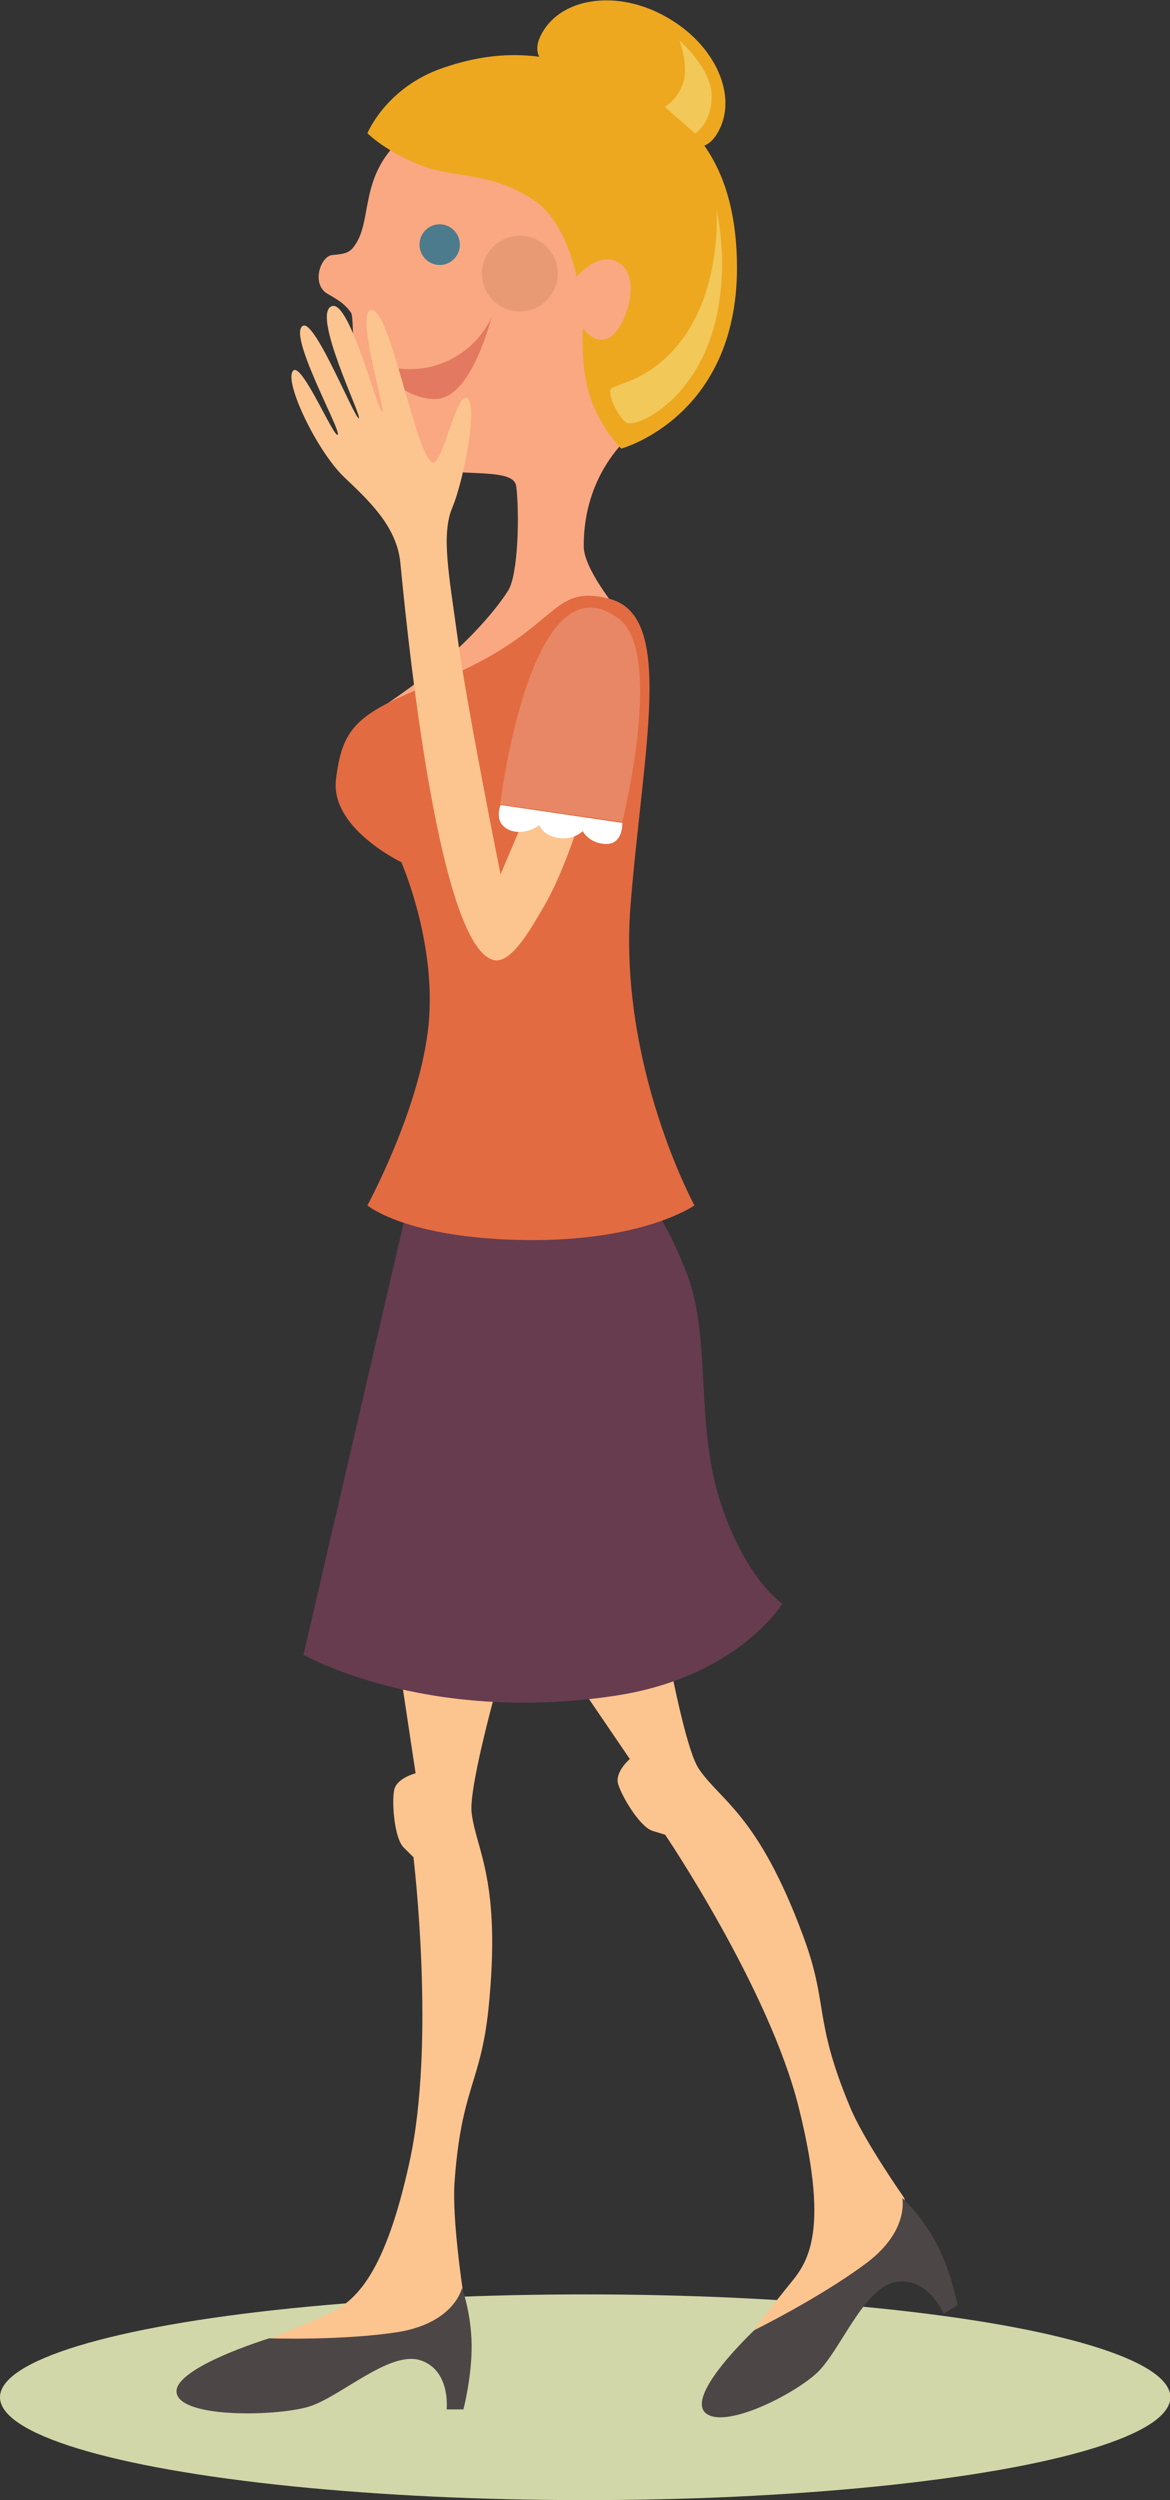 <?xml version="1.0" encoding="utf-8"?>
<!-- Generator: Adobe Illustrator 18.1.0, SVG Export Plug-In . SVG Version: 6.00 Build 0)  -->
<!DOCTYPE svg PUBLIC "-//W3C//DTD SVG 1.1//EN" "http://www.w3.org/Graphics/SVG/1.1/DTD/svg11.dtd">
<svg version="1.1" id="Ebene_1" xmlns="http://www.w3.org/2000/svg" xmlns:xlink="http://www.w3.org/1999/xlink" x="0px" y="0px"
	 viewBox="346.9 0 327.7 700" style="enable-background:new 346.9 0 327.7 700;" xml:space="preserve">
<rect x="346.9" y="0" width="327.7" height="700" fill="#333333" stroke="none"/>
<style type="text/css">
	.st0{fill:#D1D7A8;}
	.st1{fill:#FCC48F;}
	.st2{fill:#4D4646;}
	.st3{fill:#673C4E;}
	.st4{fill:#F9A882;}
	.st5{fill:#E36B41;}
	.st6{fill:#E27960;}
	.st7{fill:#E88765;}
	.st8{fill:#FFFFFF;}
	.st9{fill:#E89A75;}
	.st10{fill:#EDA820;}
	.st11{fill:#F2C858;}
	.st12{fill:#4B7B8C;}
</style>
<g id="women-red">
	<ellipse class="st0" cx="510.8" cy="671.2" rx="163.9" ry="28.8"/>
	<path class="st1" d="M454.4,437.4l8.9,59.1c0,0-5.3,1.3-6,4.7c-0.7,3.3,0,13.5,2.7,16.1c2.7,2.7,2.7,2.7,2.7,2.7s6.3,51.8-1.1,85.3
		c-7.3,33.5-16.1,39.6-23.5,42.9c-7.3,3.3-15.8,6.7-15.8,6.7s8.9,5.3,31.1,2s23.1-15.8,23.1-15.8s-3-19.9-2.3-30
		c1.9-26.5,7.3-27.7,9.5-48.5c3.7-36.1-3.4-44.4-4.7-55c-1.3-10.8,17.1-70.1,17.1-70.1h-41.6V437.4L454.4,437.4z"/>
	<path class="st2" d="M422.3,654.7c0,0-28.4,8.7-25.8,15.8c2.4,6.6,28.2,6,37,3.3c8.7-2.7,22.4-15.6,31-13
		c8.7,2.7,7.5,13.8,7.5,13.8h4.7c0,0,2.4-9.2,2.3-18.1c-0.1-8.9-2.7-15.9-2.7-15.9s-2,9.6-17.6,12.3
		C442.9,655.4,422.3,654.7,422.3,654.7z"/>
	<g>
		<path class="st1" d="M489.6,443l33.7,49.5c0,0-4.2,3.6-3.3,6.9c0.9,3.3,6,12,9.6,13.2c3.6,1.1,3.6,1.1,3.6,1.1s29.1,43,37.4,76.3
			c8.3,33.3,3.2,42.6-2,48.9c-5.2,6.3-10.3,13.3-10.3,13.3s9.5,0.4,28-12.5c18.5-12.8,13.8-24.4,13.8-24.4s-11.6-16.5-15.3-25.8
			c-10.2-24.7-5.7-28-13-47.6c-12.6-34-23.2-37.7-29.2-46.7c-6-9-15.3-71-15.3-71L489.6,443z"/>
		<path class="st2" d="M558.2,652.4c0,0-19.1,17.9-13.8,23.1c5.2,4.9,24.8-5,31.4-11.2c6.6-6.3,13-23.9,22.1-25.4
			c9-1.4,13.3,8.9,13.3,8.9l3.9-2.4c0,0-1.7-9.3-5.9-17.2c-4.2-8-9.6-12.8-9.6-12.8s2.2,9.5-10.8,18.8
			C576.2,643.5,558.2,652.4,558.2,652.4z"/>
	</g>
	<path class="st3" d="M431.9,463.3c0,0,33.8,19.5,87.2,11.5c34.5-5.2,46.9-25.8,46.9-25.8s-10-6.5-17.2-28s-2.7-46.3-9.3-63.8
		c-11.5-30.1-22.2-33.7-49-31.3c-26.8,2.4-29.8,13.3-29.8,13.3L431.9,463.3z"/>
	<path class="st4" d="M446.2,68.8c-1.4,2-2.7,2.3-6.2,2.6c-3.4,0.3-6,8.3-1.3,10.9c3.9,2.2,5,3.2,6.5,5.2c1.4,2-1.3,26.2,9.3,37.7
		c10.6,11.5,36.1,3.7,37,11c0.9,7.3,0.6,24.7-2.3,29.2c-2.9,4.6-9.2,12.2-18.1,19.8c-8.5,7.2-18.9,13.9-18.9,13.9l58.5-22.4
		l13.3-0.9c0,0-13.6-15.2-13.6-22.8c-0.1-23.2,16.2-33.7,16.2-33.7s6-22.7-1.7-41.4c-3.7-9.2-8.7-31.3-22.2-37.4
		c-14-6.6-36.7-7.3-43.1-1.9C447.3,49.5,451.4,61.6,446.2,68.8z"/>
	<path class="st5" d="M517.7,167.7c-17.3-4.6-13.5,9-47.9,22.9c-22.4,9-27,12.3-28.8,27.7c-1.6,13.6,18.3,23.1,18.3,23.1
		s10,22.6,7.6,45.9c-2.4,23.2-17.1,50.2-17.1,50.2s11,9.3,44.4,9.7c33,0.4,47.2-9.7,47.2-9.7s-21.4-39.3-17.9-84
		C527.1,208.9,535.9,172.5,517.7,167.7z"/>
	<path class="st6" d="M484.5,89c-6,12.6-21.1,17.9-33.7,11.9c0,0,8.3,11.2,18.3,10.8C479,111.4,484.5,89,484.5,89z"/>
	<path class="st1" d="M459,157.3c-1.1-10.2-9.2-17.5-15.8-23.8c-7.5-7.2-16.9-26.7-14.2-29.7c2.4-2.6,11.5,19.1,12.5,17.9
		s-14.3-28.4-9.7-30.5c3.4-1.6,14.5,26.2,15.6,25.9c1-0.4-13.5-29.5-7.5-31.4c5-1.6,12.8,29.5,14,29.5s-8-29.2-2.7-28.4
		c5.3,0.9,12.3,41.3,16.9,42.7c2.6,0.9,6.5-19.1,9.5-18.1c3.4,1.1-0.7,22.8-4,30.7c-3.2,7.5-0.9,19.1,1.3,35.3
		c2.6,19.8,12.2,67.4,12.2,67.4l6.9-16.3l14.9,2.4c0,0-4.4,13.9-9.6,22.8c-3.2,5.4-8.7,15.6-13.6,15.2
		C468.9,266.9,460,166.7,459,157.3z"/>
	<g>
		<path class="st7" d="M521.2,230.1c0,0,11.8-47-0.9-56.8c-24.8-18.8-33.3,51.9-33.3,51.9L521.2,230.1z"/>
		<path class="st8" d="M487.1,225.4l34.1,5c0,0,0.3,6-4.6,5.9c-4.7-0.1-6.5-3.6-6.5-3.6s-2.4,2.6-6.9,1.9c-4.4-0.7-5.2-3.6-5.2-3.6
			s-3.6,2.9-7.9,1.6C484.8,230.8,487.1,225.4,487.1,225.4z"/>
	</g>
	<circle class="st9" cx="492.5" cy="76.6" r="10.6"/>
	<g>
		<g>
			<path class="st10" d="M449.8,37.3c0,0,5.2,5.3,15.6,9.2c9.9,3.6,18.1,1.4,30.5,9.2c9.6,5.9,12.5,21.8,12.5,21.8s6.5-7.9,12.3-3.6
				c5.9,4.4,1.4,17.9-2.9,20.5c-4.4,2.6-7.6-2.6-7.6-2.6s-0.9,11.8,2.4,20.5c2.9,7.9,8.3,13.3,8.3,13.3s33.4-9,32.4-52.6
				c-0.7-31.3-16.3-42-30-48.7c-19.9-10-35.1-11.2-52.3-5.3C455.1,24.4,449.8,37.3,449.8,37.3z"/>
		</g>
		<path class="st10" d="M548,37c-5.7,10.2-15.2-0.6-28.8-8.3c-13.6-7.7-26.1-9.6-20.4-19.6s21.4-12,34.8-4.3
			C547.3,12.5,553.7,27,548,37z"/>
		<path class="st11" d="M547.6,58.8c0,0,1.6,21.9-10.2,37c-9.5,12-19.4,11.5-19.6,13.5c-0.3,2.6,3.2,8.9,5,9.2
			c3.3,0.6,15.6-5.3,22.2-21.4C552.4,78.4,547.6,58.8,547.6,58.8z"/>
		<path class="st11" d="M537.2,11.3c0,0,8.7,7.6,9,15.1c0.3,7.9-4.6,11-4.6,11l-8.5-7.5c0,0,3.3-1.7,5-6.3
			C540,18.8,537.2,11.3,537.2,11.3z"/>
	</g>
	<path class="st12" d="M475.7,68.5c0,3.2-2.6,5.7-5.6,5.7c-3.2,0-5.7-2.6-5.7-5.7c0-3.2,2.6-5.7,5.6-5.7
		C473.2,62.8,475.7,65.4,475.7,68.5z"/>
</g>
</svg>
